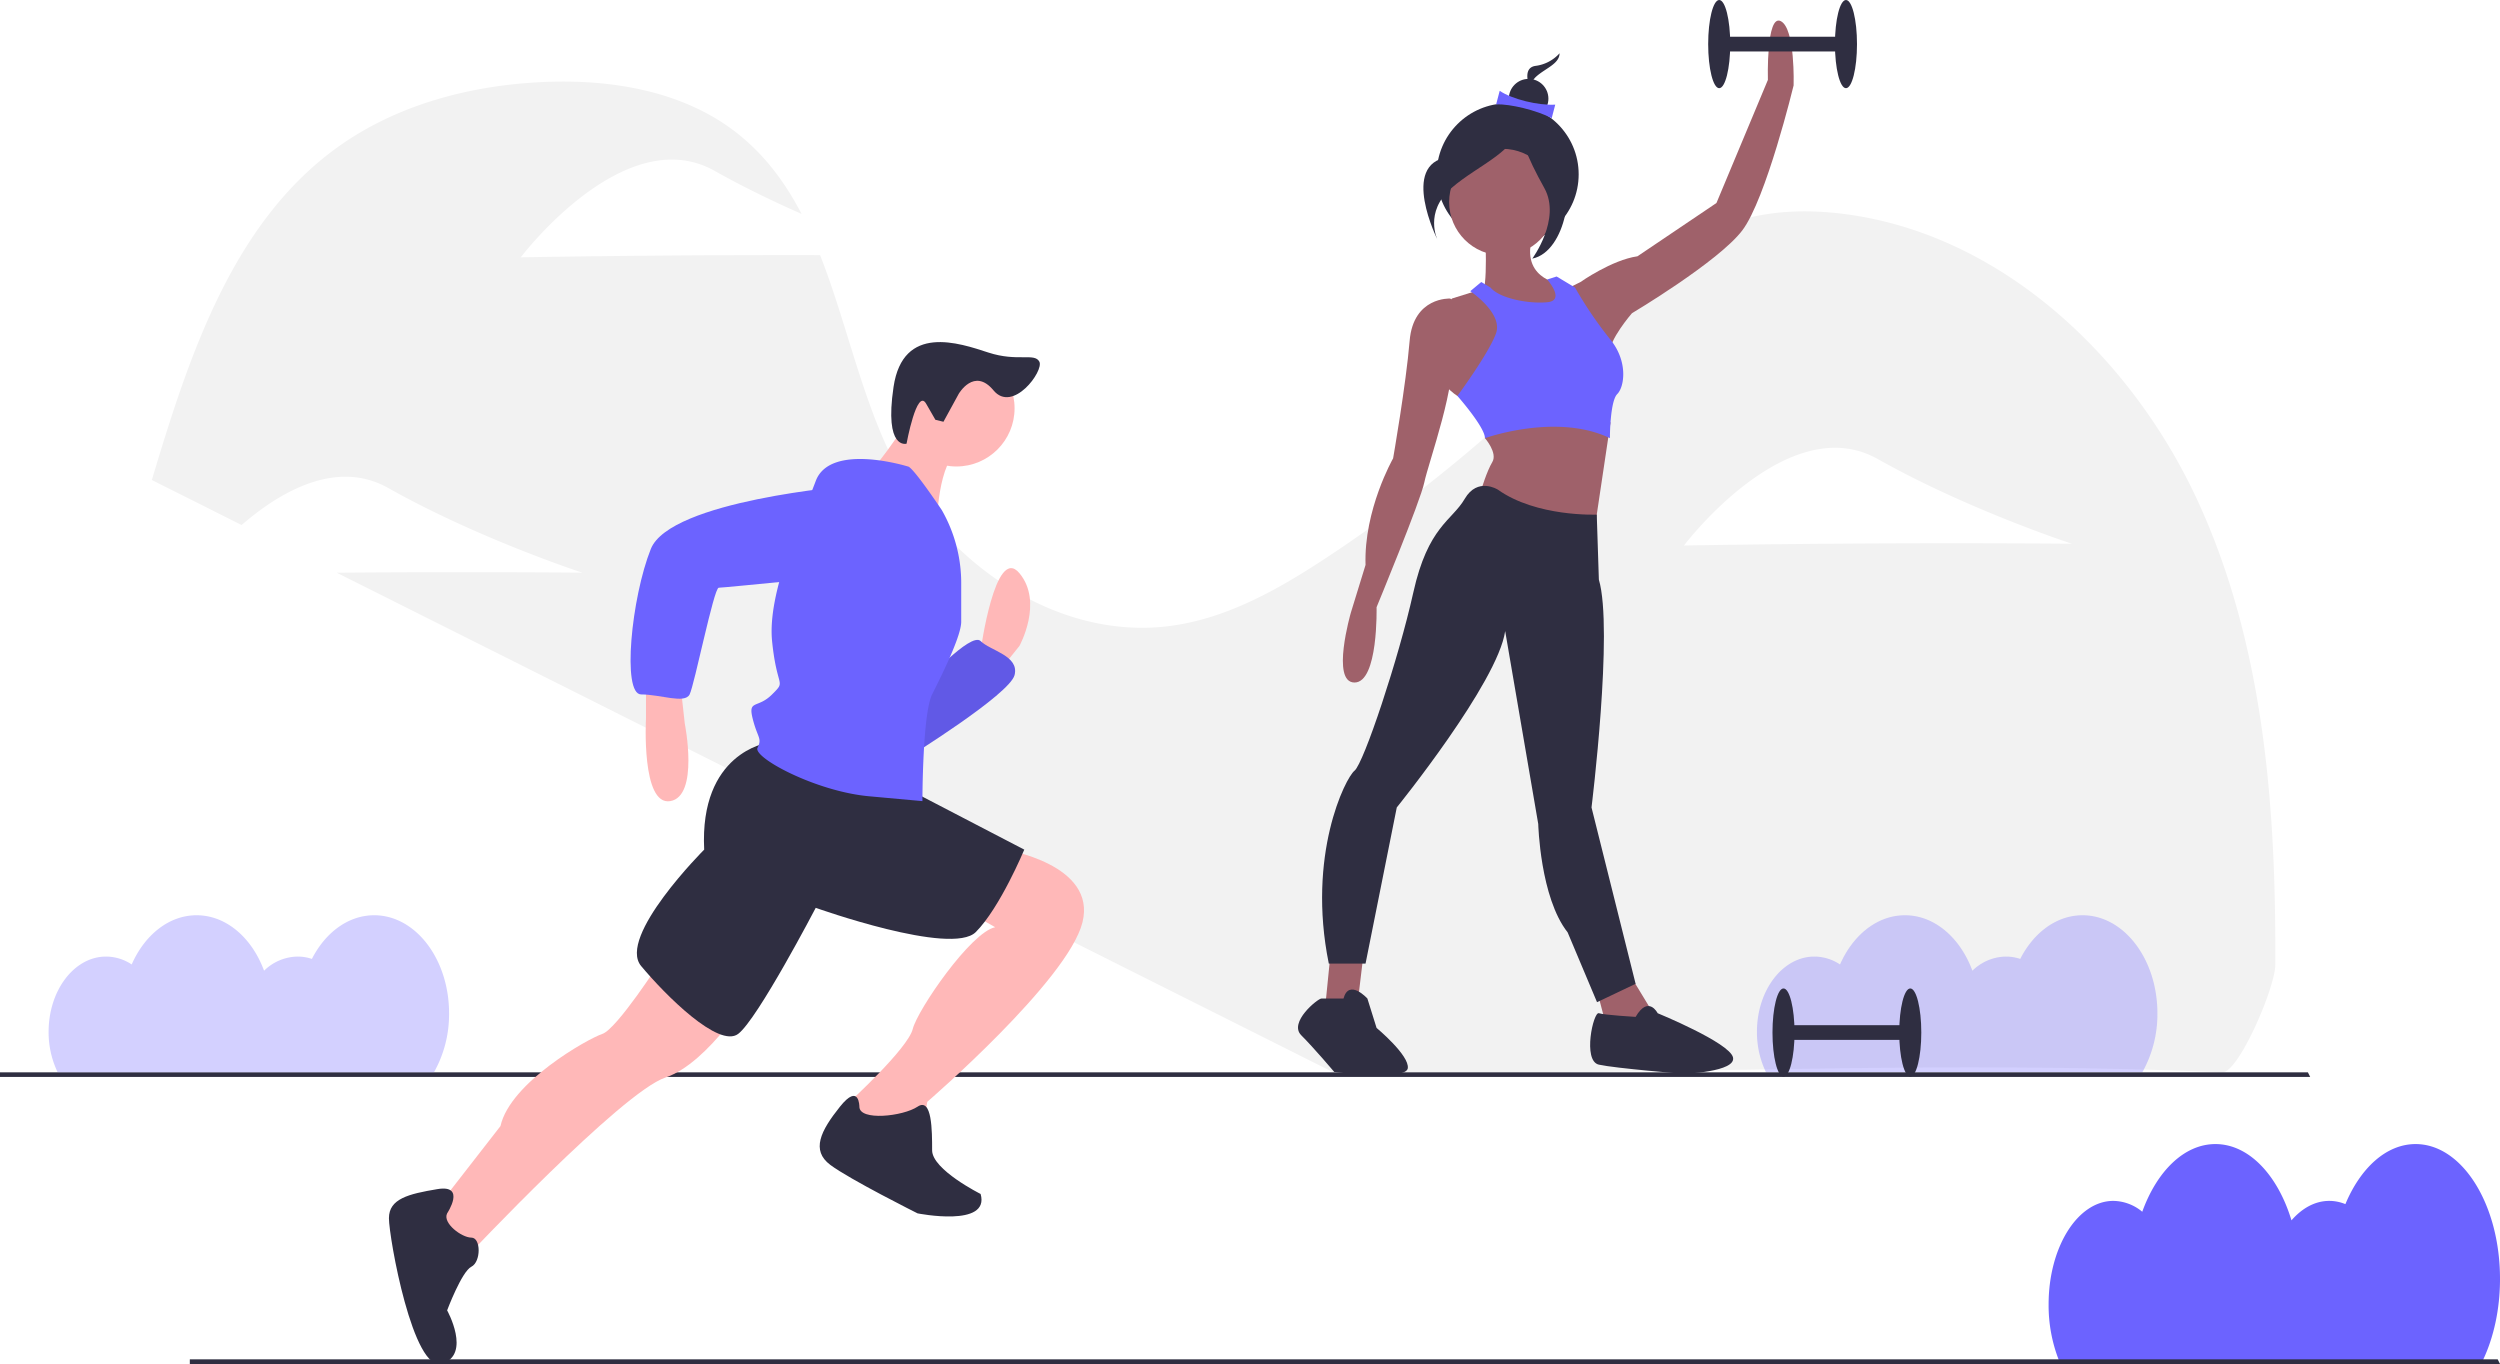 <svg data-name="Layer 1" xmlns="http://www.w3.org/2000/svg" width="1080" height="589.339" viewBox="0 0 1080 589.339"><path d="M1080 552.48c0-32.167-16.322-58.243-36.457-58.243-12.655 0-23.8 10.305-30.337 25.945a18.287 18.287 0 00-6.967-1.398c-6.094 0-11.729 3.123-16.324 8.408-5.893-19.5-18.387-32.955-32.85-32.955-13.522 0-25.316 11.77-31.61 29.24a19.915 19.915 0 00-12.477-4.693c-15.452 0-27.978 20.012-27.978 44.699a65.145 65.145 0 004.408 24.068h183.24c4.613-9.756 7.352-21.901 7.352-35.071z" fill="#6c63ff"/><path d="M949.299 216.151c-28.71-62.107-84.896-115.09-152.771-123.725-17.947-2.284-36.684-1.368-53.335 5.705-21.857 9.285-37.965 28.025-54.246 45.313a654.108 654.108 0 01-114.96 96.847c-20.687 13.696-42.876 26.475-67.437 29.98-49.246 7.025-97.956-26.557-120.414-70.943-14.03-27.726-20.513-60.28-31.854-89.119a7018.82 7018.82 0 00-45.365.057c-46.277.214-83.944.897-83.944.897s44.774-59.307 83.776-37.334c12.464 7.022 25.52 13.288 37.517 18.567-6.816-13.111-15.414-24.908-27.24-34.392-23.322-18.702-54.908-23.948-84.77-22.555-31.356 1.462-63.001 9.857-88.481 28.192-45.39 32.662-64.135 90.153-80.178 143.723l38.778 19.44c16.633-14.38 40.955-28.605 63.374-15.975 39.003 21.973 83.807 36.562 83.807 36.562s-37.362-.338-83.639-.125c-7.772.036-15.292.085-22.441.142L576 463.237c142 2 249.068-5.68 384 0 7.037.296 22.866-36.592 22.918-46.3.372-68.421-4.909-138.678-33.619-200.786zm-137.882 18.615c-46.277.214-83.944.897-83.944.897s44.774-59.307 83.776-37.334 83.807 36.562 83.807 36.562-37.362-.338-83.639-.125z" fill="#f2f2f2"/><path d="M932 437.737c0-23.389-14.48-42.349-32.343-42.349-11.228 0-21.116 7.493-26.915 18.865a19.362 19.362 0 00-6.181-1.016 21.059 21.059 0 00-14.483 6.113c-5.227-14.179-16.313-23.962-29.143-23.962-11.997 0-22.46 8.559-28.044 21.26a20.107 20.107 0 00-11.07-3.411c-13.708 0-24.821 14.55-24.821 32.5a39.928 39.928 0 003.91 17.5h162.567a51.201 51.201 0 006.523-25.5z" fill="#6c63ff" opacity=".3"/><path fill="#2f2e41" d="M1080 589.237H82v-2h997l1 2zm-82-124H0v-2h997l1 2z"/><path d="M423.63 281.137s6.285-46.094 16.76-33.523 0 31.428 0 31.428l-8.38 10.475-8.38-6.285z" fill="#ffb8b8"/><path d="M398.488 295.803s20.951-23.047 25.142-18.857 16.76 6.286 14.666 14.666-46.094 35.618-46.094 35.618z" fill="#6c63ff"/><path d="M398.488 295.803s20.951-23.047 25.142-18.857 16.76 6.286 14.666 14.666-46.094 35.618-46.094 35.618z" opacity=".1"/><path d="M279.064 293.708v16.76s-2.095 37.714 10.475 35.619 6.286-33.523 6.286-33.523l-2.095-18.856zm6.286 121.519s-18.857 29.332-25.143 31.427-39.808 20.952-43.998 39.808l-29.332 37.713 14.666 18.857s67.045-71.236 85.901-77.521 37.713-37.713 37.713-37.713zm148.755-48.189s39.808 6.286 33.523 31.428-67.045 77.52-67.045 77.52l-2.095 12.571-23.047 4.19-10.476-10.475 2.095-6.286s25.142-23.046 27.237-31.427 25.142-41.903 35.618-43.998l-14.666-8.38z" fill="#ffb8b8"/><path d="M193.162 524.175s8.38-12.57-4.19-10.476-20.952 4.19-20.952 12.571 10.476 67.045 23.047 62.855 2.095-23.047 2.095-23.047 6.286-16.761 10.476-18.856 4.19-12.571 0-12.571-12.571-6.286-10.476-10.476zm178.088-46.093s0-10.476-8.38 0-12.57 18.856-4.19 25.141 37.713 20.952 37.713 20.952 31.427 6.286 27.237-8.38c0 0-20.952-10.476-20.952-18.857s0-23.047-6.285-18.856-25.142 6.285-25.142 0zm-39.807-157.137s-29.333 4.19-27.237 46.093c0 0-37.713 37.713-27.238 50.284s33.523 35.618 41.904 29.332 33.522-54.474 33.522-54.474 58.665 20.952 69.14 10.476 20.952-35.618 20.952-35.618l-52.379-27.237z" fill="#2f2e41"/><circle cx="413.154" cy="176.379" r="25.142" fill="#ffb8b8"/><path d="M394.297 178.474s-14.666 23.047-18.856 25.142 29.332 23.047 29.332 23.047 0-27.238 10.476-33.523z" fill="#ffb8b8"/><path d="M392.202 201.52s-33.522-10.475-39.808 6.286-20.951 48.189-18.856 69.14 6.285 16.762 0 23.047-10.476 2.095-8.38 10.476 4.19 8.38 2.094 12.57 25.142 18.857 48.189 20.952l23.047 2.096s0-37.713 4.19-46.094 12.571-25.142 12.571-31.427v-16.631a63.607 63.607 0 00-8.38-31.558s-12.572-18.856-14.667-18.856z" fill="#6c63ff"/><path d="M367.06 209.901s-77.52 6.286-85.901 27.237-12.571 62.855-4.19 62.855 18.856 4.19 20.951 0 10.476-46.093 12.571-46.093 64.95-6.286 64.95-6.286 27.237-33.522-8.38-37.713z" fill="#6c63ff"/><path d="M414.164 170.146s6.672-11.595 15.012-1.524 21.907-8.436 19.824-12.385-9.438.177-22.042-3.943-36.885-12.514-40.951 14.867 5.618 24.511 5.618 24.511 4.44-24.263 8.451-17.293l4.013 6.97 3.48.856z" fill="#2f2e41"/><circle cx="651.309" cy="75.314" r="30.674" fill="#2f2e41"/><path d="M641.504 98.018s1.587 28.572-1.588 28.572 19.842 13.493 19.842 13.493l14.286-7.937v-9.524s-19.048-2.381-11.111-23.017-21.43-1.587-21.43-1.587zm-66.669 313.499l-2.381 23.81 7.937 2.381 6.349-6.349 2.381-19.842h-14.286zm114.289 13.493l3.968 15.079 11.111 7.143 11.906-6.349-13.493-22.223-13.492 6.35z" fill="#9f616a"/><circle cx="649.043" cy="87.304" r="23.016" fill="#9f616a"/><path d="M635.154 173.417l-5.555-2.381s-9.524-5.556-10.318-16.667 7.937-25.398 7.937-25.398l12.698-3.968 14.92 12.143.16 19.604z" fill="#9f616a"/><path d="M629.599 130.559l-3.175-1.588s-15.873-.793-17.46 18.255-7.144 50.794-7.144 50.794-12.698 22.223-11.905 46.033l-6.35 20.636s-8.73 30.159 1.588 30.159 9.524-32.54 9.524-32.54 19.048-46.033 20.636-53.97 15.08-45.239 11.111-55.557 3.175-22.222 3.175-22.222zm11.905 50.001v8.73s5.555 6.35 3.174 10.318-4.762 11.905-4.762 11.905l11.112 17.46 37.302 3.175 7.418-49.7zm34.921-55.557l6.35-3.175s13.492-9.524 24.603-11.111L741.506 87.7l22.223-53.175s-.794-28.572 5.555-25.398 5.556 27.779 5.556 27.779-11.905 49.207-22.223 62.7-47.62 35.715-47.62 35.715-10.318 11.905-9.524 17.46-19.048-27.778-19.048-27.778z" fill="#9f616a"/><path d="M647.06 211.513s-8.731-5.556-14.287 3.968-15.873 11.905-22.222 40.477-21.43 73.811-25.398 76.986-20.635 36.509-11.111 83.335h15.873l13.493-67.462s43.651-53.969 46.826-76.192l14.286 83.335s.794 31.747 12.699 46.827l12.698 30.16 16.667-7.937-19.048-76.193s9.524-76.985 3.175-98.415l-.912-28.093s-26.073 1.109-42.74-10.796zm-66.669 219.846h-9.524c-1.587 0-14.286 10.318-8.73 15.873s14.286 15.874 14.286 15.874 30.953 3.936 31.747-1.62-13.493-17.428-13.493-17.428l-3.968-12.699s-7.937-8.73-10.318 0zm126.193 7.937s-13.492-.794-15.873-1.588-7.143 20.636 0 22.223 36.509 3.968 36.509 3.968 23.016-.793 21.429-7.143-32.54-19.048-32.54-19.048-3.969-7.936-9.525 1.588z" fill="#2f2e41"/><path d="M643.885 124.21l-3.969-2.382-4.762 3.969s14.286 9.524 11.112 18.254-16.667 26.985-16.667 26.985 11.905 13.492 11.905 18.254c0 0 30.953-11.111 53.97 0 0 0 0-15.873 3.174-19.048s4.762-14.286-3.175-23.81a174.007 174.007 0 01-15.08-22.223l-7.936-4.762-4.088 1.297s8.056 9.02.12 9.815-20.636-1.588-24.604-6.35z" fill="#6c63ff"/><path d="M673.728 23.016a16.767 16.767 0 01-10.4 5.448c-6.934.99-1.486 11.886-1.486 11.886s-1.981-3.962 1.98-7.429 9.906-5.447 9.906-9.905z" fill="#2f2e41"/><circle cx="660.36" cy="42.628" r="8.549" fill="#2f2e41"/><path d="M670.34 51.045c-6.604-3.45-17.965-6.162-24.001-5.968l1.527-5.838c5.344 3.63 16.645 6.394 24.001 5.969z" fill="#6c63ff"/><path d="M656.696 51.56s-10.407 13.38-31.22 16.353-4.46 35.68-4.46 35.68-5.947-11.893 5.946-22.3 29.734-16.353 29.734-29.734z" fill="#2f2e41"/><path d="M657.49 50.766s5.947 20.813 14.867 23.787 4.46 34.194-10.407 37.167c0 0 12.637-17.097 5.204-30.477s-11.894-23.787-9.664-30.477zm85.206-34.893h54.763v6.349h-54.763z" fill="#2f2e41"/><ellipse cx="797.46" cy="19.048" rx="4.762" ry="19.048" fill="#2f2e41"/><ellipse cx="742.696" cy="19.048" rx="4.762" ry="19.048" fill="#2f2e41"/><path fill="#2f2e41" d="M770.475 442.882h54.763v6.349h-54.763z"/><ellipse cx="825.238" cy="446.057" rx="4.762" ry="19.048" fill="#2f2e41"/><ellipse cx="770.475" cy="446.057" rx="4.762" ry="19.048" fill="#2f2e41"/><path d="M194 437.737c0-23.389-14.48-42.349-32.343-42.349-11.228 0-21.116 7.493-26.915 18.865a19.362 19.362 0 00-6.181-1.016 21.059 21.059 0 00-14.483 6.113c-5.227-14.179-16.313-23.962-29.143-23.962-11.997 0-22.46 8.559-28.044 21.26a20.107 20.107 0 00-11.07-3.411c-13.708 0-24.821 14.55-24.821 32.5a39.928 39.928 0 003.91 17.5h162.567a51.201 51.201 0 006.523-25.5z" fill="#6c63ff" opacity=".3"/></svg>